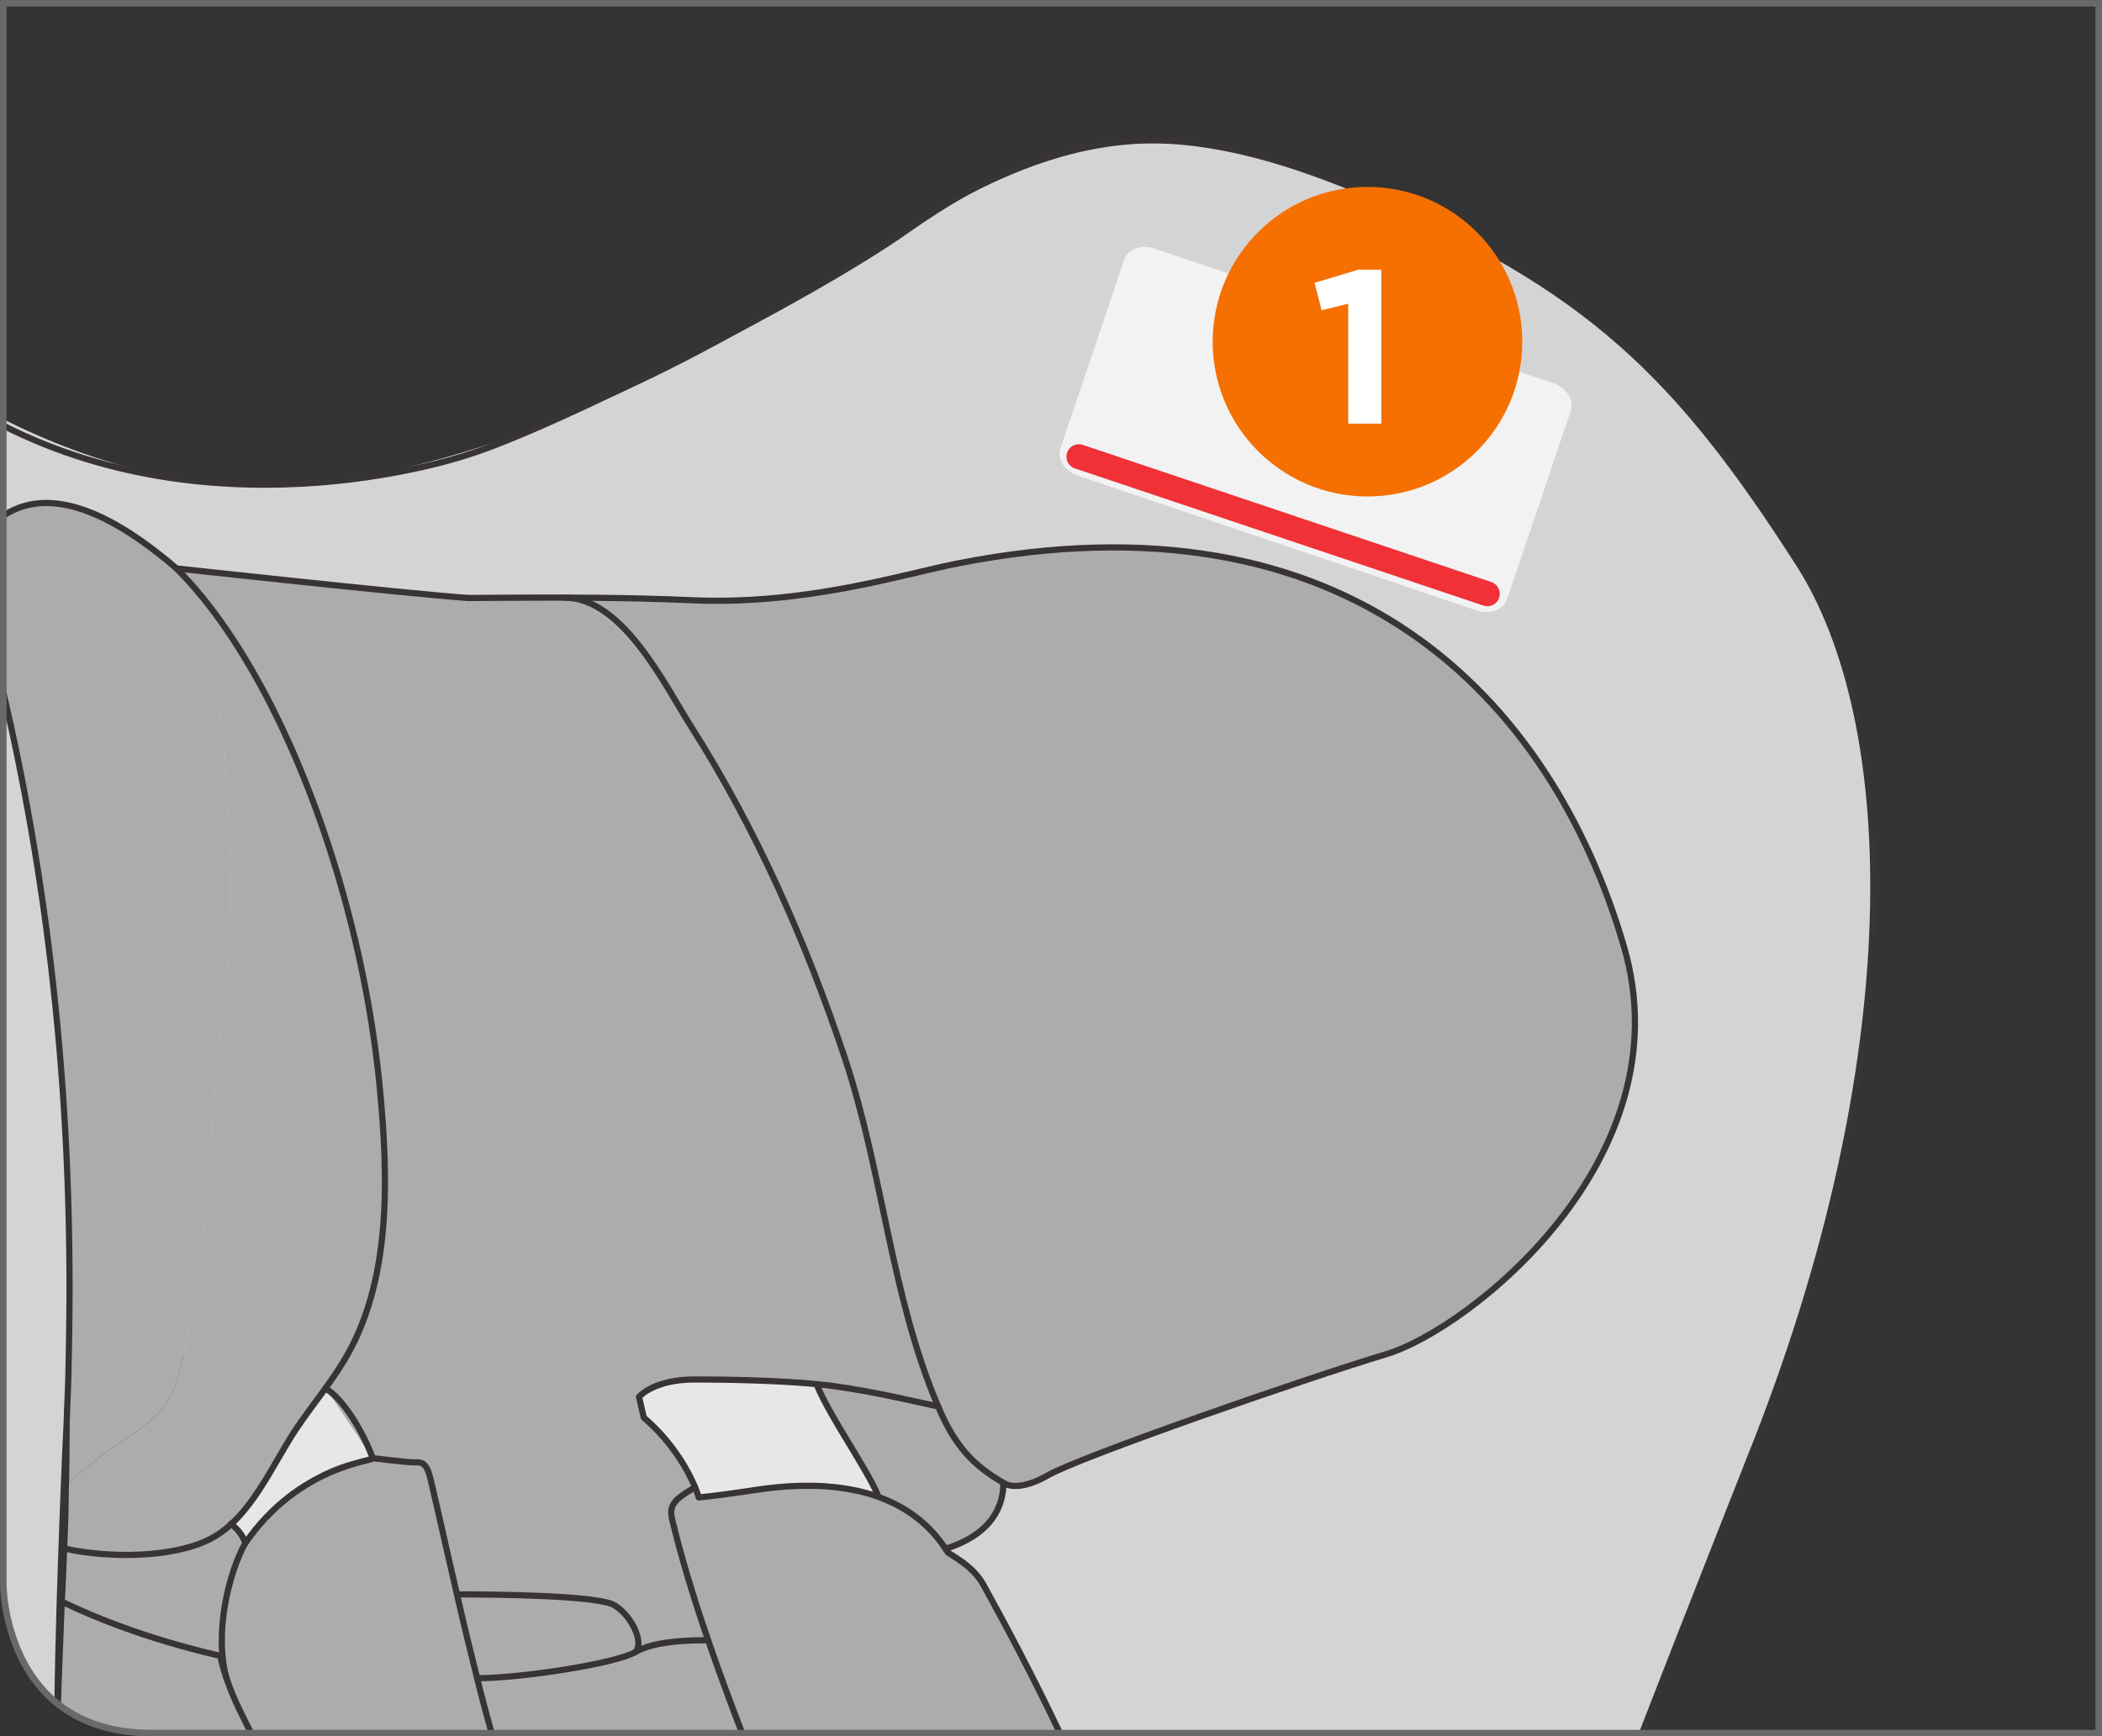 <?xml version="1.0" encoding="UTF-8"?>
<!DOCTYPE svg PUBLIC "-//W3C//DTD SVG 1.1//EN" "http://www.w3.org/Graphics/SVG/1.1/DTD/svg11.dtd">
<!-- Creator: CorelDRAW 2017 -->
<svg xmlns="http://www.w3.org/2000/svg" xml:space="preserve" width="28.275mm" height="23.36mm" version="1.1" style="shape-rendering:geometricPrecision; text-rendering:geometricPrecision; image-rendering:optimizeQuality; fill-rule:evenodd; clip-rule:evenodd"
viewBox="0 0 305.52 252.41"
 xmlns:xlink="http://www.w3.org/1999/xlink">
 <rect x="0" y="0" width="305.52" height="252.41" fill="#333333" stroke="none"/>
 <defs>
  <style type="text/css">
   <![CDATA[
    .str2 {stroke:#69696A;stroke-width:0.95;stroke-miterlimit:4}
    .str1 {stroke:#F03137;stroke-width:3.61;stroke-linecap:round;stroke-linejoin:round;stroke-miterlimit:4}
    .str0 {stroke:#383434;stroke-width:0.9;stroke-linecap:round;stroke-linejoin:round;stroke-miterlimit:10}
    .fil3 {fill:none;fill-rule:nonzero}
    .fil6 {fill:#FFFFFE;fill-rule:nonzero}
    .fil4 {fill:#F3F2F2;fill-rule:nonzero}
    .fil1 {fill:#E8E7E8;fill-rule:nonzero}
    .fil0 {fill:#D5D4D5;fill-rule:nonzero}
    .fil2 {fill:#ACACAF;fill-rule:nonzero}
    .fil5 {fill:#F57000;fill-rule:nonzero}
   ]]>
  </style>
 </defs>
 <g id="Слой_x0020_1">
  <path class="fil0" d="M51.07 69.68c35.5,-6.51 63.43,-25.35 80.73,-36.21 23.82,-14.97 40.09,-16.6 67.08,-5.22 31.9,13.41 45.04,26.31 62.6,53.76 14.69,22.92 16.29,71.58 -7.12,129.95 0,0 -8.98,22.71 -15.68,39.98l-108.25 0 -129.43 -68.67 -0.53 -4.34 0 -117.99c12.31,6.17 30.69,12.4 50.59,8.74z"/>
  <path class="fil1" d="M127.5 217.53c-7.92,-2.78 -16.71,-1.06 -19.34,-0.69 -4.42,0.65 -6.59,0.84 -6.59,0.84 0,0 -0.15,-0.57 -0.53,-1.48 -0.91,-2.13 -3.05,-6.32 -7.46,-10.13l-0.69 -3.01c1.37,-1.37 4.04,-2.52 8.11,-2.52 3.58,0 11.72,0.08 17.86,0.69l0 0.04 -0.04 0.23c1.79,4.38 7.27,12.14 8.76,15.8l-0.08 0.23z"/>
  <path class="fil2" d="M28.85 224.31c1.68,-0.42 3.24,-1.44 4.64,-2.82l0.04 0.04c0,0 1.48,0.88 2.13,2.78 -2.4,4.27 -4.57,13.06 -2.74,19.65 -0.34,-1.03 -0.69,-2.09 -0.92,-3.28l-0.04 0c-0.76,-0.15 -12.15,-2.63 -22.54,-7.65 0.08,-1.56 0.15,-3.2 0.23,-4.88 0.04,-0.99 0.08,-1.97 0.11,-2.96 3.2,0.69 11,1.14 19.07,-0.88z"/>
  <path class="fil2" d="M69.36 243.96c0.71,2.85 1.43,5.57 2.11,7.98l36.41 0c-1.71,-4.42 -3.4,-8.97 -4.94,-13.5l-0.03 0c-2.4,0 -7.66,0.03 -10.55,1.71 -2.93,1.71 -16.71,3.81 -23,3.81z"/>
  <path class="fil2" d="M36.49 251.93c-1,-2.05 -2.45,-4.62 -3.57,-7.98 -0.34,-1.03 -0.69,-2.09 -0.92,-3.28l-0.04 0c-0.76,-0.15 -12.15,-2.63 -22.54,-7.65 -0.23,5.4 -0.42,10.39 -0.57,15.01 3.11,2.31 7.38,3.9 13.24,3.9l0 0 14.4 0z"/>
  <path class="fil2" d="M127.5 217.53c3.77,1.33 7.35,3.66 9.94,7.62 6.82,-2.17 8.41,-6.28 8.41,-9.59 -4.38,-2.52 -7.08,-5.37 -9.48,-11.08 -2.93,-0.61 -9.1,-2.13 -15.26,-2.97 -0.69,-0.11 -1.45,-0.19 -2.25,-0.23l-0.04 0.23c1.79,4.38 7.27,12.14 8.76,15.8l-0.08 0.23z"/>
  <path class="fil2" d="M97.68 220.81c1.33,5.56 3.16,11.58 5.25,17.63 1.54,4.52 3.23,9.07 4.94,13.5l46.19 0c-3.94,-8.28 -7.97,-15.87 -11.15,-21.61 -1.25,-2.21 -3.28,-3.47 -5.14,-4.64 -0.11,-0.19 -0.23,-0.35 -0.34,-0.53 -2.59,-3.96 -6.17,-6.29 -9.94,-7.62 -7.92,-2.78 -16.72,-1.07 -19.34,-0.69 -4.42,0.65 -6.59,0.84 -6.59,0.84 0,0 -0.15,-0.57 -0.53,-1.48 -3.01,1.75 -3.8,2.58 -3.35,4.61z"/>
  <path class="fil2" d="M113.87 129.73c2.85,5.56 9.14,23.19 11.58,33.66 5.18,21.89 7.8,33.81 10.92,41.08 2.4,5.71 5.1,8.57 9.48,11.08 0,0 1.83,1.56 6.43,-1.07 4.57,-2.66 37.35,-14.04 49.23,-17.63 11.92,-3.58 43.56,-28.33 34.53,-59.24 -10.59,-36.21 -40.01,-66.9 -96.86,-55.7 -7.99,1.56 -22.16,6.13 -38.95,5.33 -4.23,-0.19 -9.06,-0.3 -13.67,-0.34l0 2.55c1.9,0 3.2,2.05 5.9,4.76 2.71,2.7 18.54,30 21.4,35.52z"/>
  <path class="fil2" d="M54.16 211.97c0.15,0.49 -0.19,-0.5 0,0 -7.84,0.57 -13.29,5.94 -18.5,12.34 -2.4,4.26 -4.57,13.06 -2.74,19.65 1.12,3.36 2.56,5.92 3.57,7.98l34.98 0c-0.68,-2.4 -1.4,-5.13 -2.11,-7.98 -1,-3.96 -2.02,-8.18 -2.93,-12.18 -2.09,-8.99 -3.77,-16.8 -4.11,-17.71 -0.61,-1.71 -1.41,-1.49 -2.24,-1.49 -0.84,0 -5.91,-0.61 -5.91,-0.61z"/>
  <path class="fil1" d="M47.42 201.91c-1.95,2.34 -3.84,4.14 -4.79,5.72 -1.45,2.44 -4.69,9.71 -9.14,13.86l0.03 0.03c0,0 1.49,0.88 2.13,2.78 5.21,-6.4 10.66,-11.76 18.5,-12.34l-6.74 -10.06z"/>
  <path class="fil2" d="M125.44 163.39c-2.44,-10.47 -8.72,-28.1 -11.58,-33.66 -2.85,-5.52 -18.69,-32.82 -21.4,-35.53 -2.7,-2.7 -4,-4.76 -5.9,-4.76l0 -2.55c-8.38,-0.08 -16.11,0.04 -18.54,0.04 -9.75,-0.72 -42.38,-4.3 -42.38,-4.3 10.17,10.13 18.85,28.02 24.25,47.36 2.63,9.37 4.46,19.07 5.33,28.41 1.22,12.9 0.53,25.05 -2.58,34.49 -1.24,3.77 -3.27,6.66 -5.22,9.01l6.71 10.03c0.05,0.13 0.12,0.32 0.03,0.04 0,0 5.06,0.61 5.9,0.61 0.84,0 1.63,-0.23 2.24,1.48 0.34,0.92 2.02,8.72 4.11,17.7 0.92,4 1.94,8.23 2.94,12.19 6.28,0 20.06,-2.09 22.99,-3.81 2.89,-1.67 8.15,-1.71 10.55,-1.71l0.04 0c-2.1,-6.06 -3.92,-12.08 -5.25,-17.63 -0.46,-2.02 0.34,-2.86 3.35,-4.61 -0.91,-2.13 -3.05,-6.32 -7.46,-10.13l-0.69 -3.01c1.37,-1.37 4.04,-2.51 8.11,-2.51 3.58,0 11.72,0.08 17.85,0.68l0 0.04c0.8,0.04 1.56,0.11 2.25,0.23 6.17,0.84 12.34,2.36 15.27,2.97 -3.12,-7.27 -5.75,-19.19 -10.93,-41.09z"/>
  <path class="fil2" d="M23.06 80.5c3.73,6.09 9.36,21.59 9.59,28.56 0.15,5.56 1.94,21.9 0,35.9 -1.98,14.05 -2.51,35.26 -4.15,43.1 -1.63,7.84 -2.36,14.28 -5.44,17.36 -3.08,3.08 -8.38,5.56 -12.95,10.12l-0.08 0c-0.04,3.16 -0.11,6.4 -0.27,9.64 3.2,0.69 11,1.14 19.07,-0.88 1.68,-0.42 3.24,-1.44 4.65,-2.82 4.45,-4.15 7.69,-11.42 9.14,-13.86 1.91,-3.16 7.54,-7.19 10.01,-14.74 3.12,-9.44 3.8,-21.58 2.58,-34.49 -0.87,-9.33 -2.7,-19.04 -5.33,-28.4 -5.41,-19.34 -14.08,-37.24 -24.25,-47.37 -0.88,-0.76 -1.75,-1.48 -2.59,-2.13z"/>
  <path class="fil2" d="M10.11 215.55c4.57,-4.57 9.86,-7.04 12.95,-10.13 3.08,-3.08 3.81,-9.52 5.45,-17.36 1.63,-7.85 2.17,-29.05 4.15,-43.1 1.94,-14.01 0.15,-30.35 0,-35.91 -0.23,-6.96 -5.86,-22.46 -9.59,-28.55 -11.23,-8.83 -18.22,-8.45 -22.58,-5.52l0 46.52c5.92,25.34 10.22,56.65 9.56,94.05l0.08 0z"/>
  <path class="fil0" d="M0.48 100.63c5.92,25.33 10.22,56.64 9.56,94.04 -0.04,3.16 -0.11,6.4 -0.27,9.64 -0.04,0.99 -0.08,1.98 -0.12,2.97 -0.07,1.68 -0.15,3.31 -0.22,4.88 -0.46,10.85 -0.76,20.06 -0.95,27.83l0.04 0c-0.07,2.79 -0.09,5.36 -0.07,7.74 -7.97,-6.29 -7.97,-17.4 -7.97,-17.4l0 -129.7z"/>
  <path class="fil3 str0" d="M0.48 61.87c32.43,16.44 67.55,4.22 67.55,4.22 12.01,-3.69 49.26,-22.38 63.77,-32.63 23.07,-16.26 40.09,-16.6 67.08,-5.22 31.91,13.4 45.04,26.31 62.6,53.76 14.7,22.92 16.3,71.58 -7.12,129.95 0,0 -8.98,22.71 -15.68,39.98"/>
  <path class="fil3 str0" d="M0.48 74.98c4.36,-2.92 11.35,-3.3 22.58,5.52 0.84,0.65 1.71,1.37 2.59,2.13 0,0 32.63,3.58 42.38,4.3"/>
  <path class="fil3 str0" d="M101.03 216.2c-3.01,1.75 -3.81,2.59 -3.35,4.61 1.33,5.56 3.16,11.58 5.25,17.63 1.54,4.52 3.23,9.08 4.94,13.5m46.19 0c-3.94,-8.28 -7.97,-15.87 -11.15,-21.61 -1.25,-2.21 -3.27,-3.47 -5.14,-4.65 -0.11,-0.19 -0.23,-0.34 -0.34,-0.53 -2.59,-3.96 -6.17,-6.28 -9.94,-7.62 -7.92,-2.77 -16.71,-1.06 -19.34,-0.69 -4.41,0.65 -6.59,0.84 -6.59,0.84 0,0 -0.16,-0.58 -0.53,-1.49 -0.91,-2.13 -3.04,-6.32 -7.46,-10.13l-0.69 -3.01c1.37,-1.37 4.04,-2.52 8.11,-2.52 3.58,0 11.72,0.08 17.85,0.69l0 0.03c0.8,0.04 1.56,0.12 2.25,0.23 6.17,0.84 12.34,2.36 15.27,2.97"/>
  <path class="fil3 str0" d="M127.57 217.31c-1.49,-3.66 -6.97,-11.42 -8.76,-15.8"/>
  <path class="fil3 str0" d="M137.43 225.15c6.82,-2.17 8.41,-6.28 8.41,-9.6 0,0 1.83,1.56 6.44,-1.07 4.57,-2.66 37.35,-14.05 49.23,-17.63 11.91,-3.58 43.55,-28.33 34.53,-59.24 -10.59,-36.21 -40.02,-66.89 -96.86,-55.7 -8,1.56 -22.16,6.13 -38.95,5.33 -4.23,-0.19 -9.06,-0.3 -13.67,-0.34 -8.38,-0.08 -16.11,0.03 -18.55,0.03"/>
  <path class="fil3 str0" d="M82.11 86.88c8.45,0.05 14.55,12.79 18.39,18.82 9.46,14.88 16.73,31.42 22.3,48.12 5.52,16.55 6.71,34.67 13.57,50.66 2.4,5.71 5.1,8.56 9.48,11.08"/>
  <path class="fil3 str0" d="M47.42 201.91c2.59,1.52 5.6,6.75 6.74,10.06 0.15,0.5 -10.63,0.99 -18.5,12.34 -0.65,-1.9 -2.13,-2.78 -2.13,-2.78"/>
  <path class="fil3 str0" d="M54.16 211.97c0,0 5.06,0.61 5.91,0.61 0.84,0 1.63,-0.23 2.24,1.49 0.34,0.91 2.02,8.72 4.11,17.71 0.91,3.99 1.94,8.22 2.93,12.18 0.7,2.85 1.43,5.57 2.11,7.98"/>
  <path class="fil3 str0" d="M36.49 251.93c-1,-2.06 -2.45,-4.62 -3.57,-7.98 -0.34,-1.03 -0.69,-2.09 -0.91,-3.28"/>
  <path class="fil3 str0" d="M35.66 224.31c-2.4,4.27 -4.57,13.06 -2.74,19.65"/>
  <path class="fil3 str0" d="M66.43 231.77c5.71,0 20.37,0.15 22.84,1.56 2.48,1.44 4.42,5.44 3.09,6.82"/>
  <path class="fil3 str0" d="M69.36 243.96c6.28,0 20.07,-2.1 23,-3.81 2.89,-1.68 8.15,-1.71 10.55,-1.71"/>
  <path class="fil3 str0" d="M25.65 82.64c10.17,10.13 18.85,28.02 24.25,47.36 2.63,9.37 4.45,19.07 5.33,28.41 1.17,12.4 1.65,26.89 -4.51,38.13 -2.17,3.97 -5.15,7.42 -7.67,11.18 -3.53,5.26 -6.61,13 -12.54,16.02 -5.5,2.8 -14.77,2.73 -20.74,1.45"/>
  <path class="fil3 str0" d="M0.48 100.62c5.92,25.34 10.22,56.65 9.56,94.05 -0.04,3.16 -0.11,6.4 -0.26,9.64 -0.04,0.99 -0.08,1.98 -0.11,2.97 -0.08,1.68 -0.15,3.31 -0.23,4.87 -0.45,10.85 -0.76,20.07 -0.95,27.83 -0.06,2.72 -0.11,5.26 -0.15,7.64"/>
  <path class="fil3 str0" d="M32.01 240.68l-0.04 0c-0.76,-0.15 -12.14,-2.63 -22.54,-7.65"/>
  <path class="fil4" d="M219.04 87.11c-0.52,1.54 -2.5,2.27 -4.43,1.62l-57.94 -19.58c-1.93,-0.65 -3.06,-2.43 -2.54,-3.97l9.27 -27.43c0.52,-1.55 2.5,-2.27 4.43,-1.62l57.95 19.58c1.92,0.65 3.06,2.43 2.54,3.97l-9.27 27.43z"/>
  <line class="fil3 str1" x1="156.81" y1="66.38" x2="216.18" y2= "86.32" />
  <path class="fil3 str2" d="M0.48 0.48l0 229.85c0,0 0,21.61 21.61,21.61l282.96 0 0 -251.46 -304.57 0z"/>
  <path class="fil5" d="M198.76 72.17c12.43,0 22.5,-10.07 22.5,-22.5 0,-12.43 -10.07,-22.5 -22.5,-22.5 -12.43,0 -22.5,10.07 -22.5,22.5 0,12.42 10.07,22.5 22.5,22.5z"/>
  <polygon class="fil6" points="195.96,61.58 200.78,61.58 200.78,39.2 197.45,39.2 191.07,41.11 192.09,45.1 195.96,44.15 "/>
 </g>
</svg>
